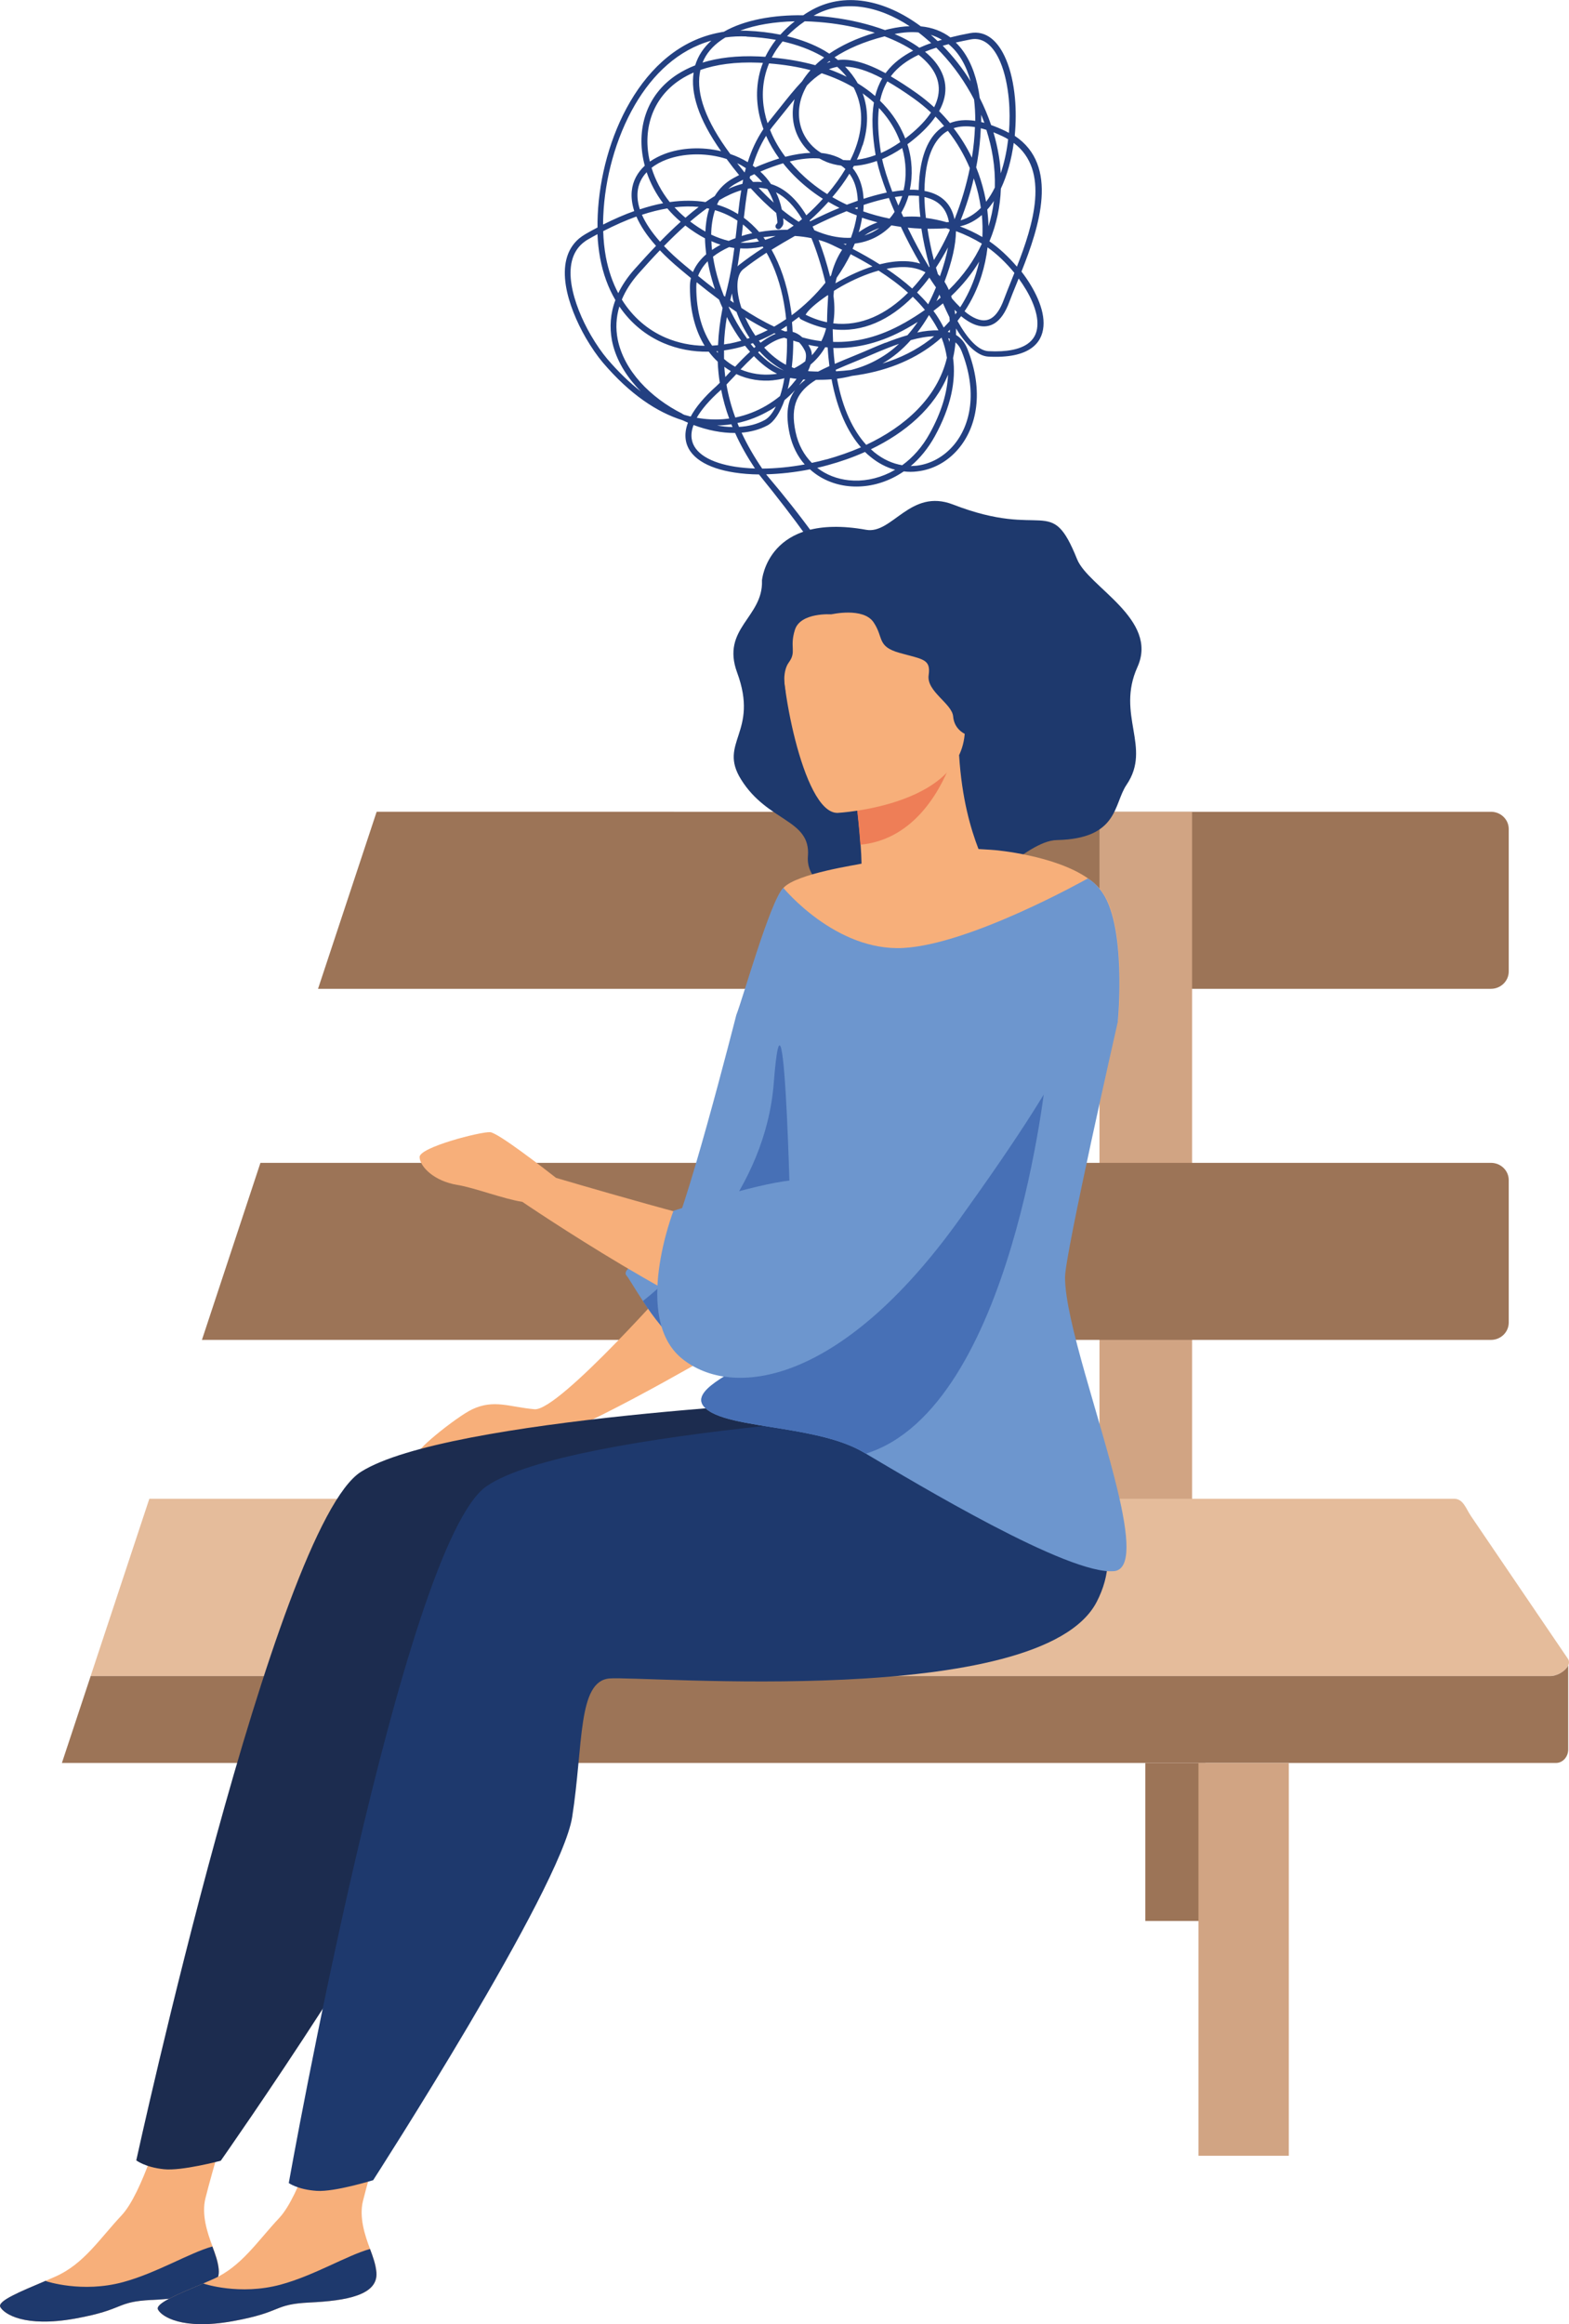<?xml version="1.0" encoding="UTF-8"?>
<svg id="Calque_2" data-name="Calque 2" xmlns="http://www.w3.org/2000/svg" viewBox="0 0 297.85 440.97">
  <defs>
    <style>
      .cls-1, .cls-2 {
        fill: #9c7457;
      }

      .cls-1, .cls-3, .cls-4, .cls-5, .cls-6, .cls-7, .cls-8, .cls-9, .cls-10, .cls-11, .cls-12 {
        fill-rule: evenodd;
      }

      .cls-3 {
        fill: #e5bc9b;
      }

      .cls-4 {
        fill: #234081;
      }

      .cls-5 {
        fill: #6d96ce;
      }

      .cls-6 {
        fill: #1e396d;
      }

      .cls-7 {
        fill: #539aa9;
      }

      .cls-8 {
        fill: #1c2c4f;
      }

      .cls-9 {
        fill: #d1a483;
      }

      .cls-10 {
        fill: #ee7e57;
      }

      .cls-11 {
        fill: #4770b6;
      }

      .cls-12 {
        fill: #f7af7a;
      }
    </style>
  </defs>
  <g id="Calque_1-2" data-name="Calque 1">
    <path class="cls-4" d="m145.5,89.99c2.61-.07,5.42-.38,8.26-.94,2,1.82,4.58,2.91,7.31,3.19,2.73.28,5.64-.21,8.38-1.56.72-.35,1.42-.77,2.12-1.24.86.11,1.72.11,2.56,0,2.96-.33,5.75-1.84,7.8-4.27,3.49-4.11,4.93-10.86,1.72-18.96-.49-1.23-1.23-2.08-2.16-2.66v-1.23c1.95,3.17,4.08,5.22,6.1,5.34,3.84.21,6.47-.4,8.14-1.56,1.49-1.03,2.21-2.49,2.35-4.17.14-1.61-.28-3.41-1.07-5.25-.75-1.73-1.82-3.5-3.1-5.15,3.37-8.47,7.21-20.12-1.28-25.76.23-2.42.25-4.85.04-7.16-.25-2.71-.81-5.25-1.67-7.28-1.46-3.5-3.77-5.62-6.86-5.04-1.32.24-2.56.51-3.73.81-1.54-1.16-3.4-1.89-5.61-2.1-6.75-5.01-14.6-6.76-21.16-2.84-.4.24-.79.47-1.16.74-5.7-.09-11.18.89-15.08,3.13-.26.03-.53.09-.79.14-7.49,1.4-13.13,6.55-16.97,13.11-3.82,6.51-5.86,14.44-6.17,21.5-.04.8-.05,1.61-.04,2.38-.75.38-1.51.81-2.3,1.26-.44.26-.84.54-1.21.84-2.51,2.14-3.05,5.38-2.51,8.86.53,3.38,2.07,6.99,3.79,9.98,1.09,1.87,2.23,3.5,3.24,4.69,5.19,6.09,10.34,9.44,15.11,10.94.35.16.7.32,1.05.47-.44,1.14-.56,2.17-.44,3.13.44,3.4,4.07,5.53,9.24,6.32,1.46.23,3.02.35,4.68.37,7.03,8.65,11.9,15.5,15.34,21.26.47-.05.93-.1,1.4-.12-3.4-5.92-8.26-12.75-15.36-21.13l.02-.04Zm11.45-2.85c-.95.26-1.89.49-2.84.68-1.46-1.47-2.56-3.41-3.07-5.81-1.12-5.16.42-7.81,3.86-9.94,1.02,0,2-.02,2.96-.1,1.09,5.85,3.1,10.07,5.58,12.9-2.1.91-4.28,1.66-6.47,2.28h-.02Zm23.02-16.06c-.14,3.36-1.21,7.06-3.47,11.15-1.42,2.59-3.23,4.59-5.23,6.04-1.82-.3-3.63-1.1-5.31-2.47-.21-.18-.42-.37-.63-.56,6.5-3.12,12.06-7.81,14.64-14.15v-.02Zm-24.65-.58c-.49,0-1-.03-1.49-.05-.14,0-.3-.02-.44-.04.19-.42.37-.84.49-1.24,1.09-.91,2.02-2,2.77-3.29l.47.04c.07,1.24.19,2.42.33,3.54-.75.35-1.47.68-2.12,1.03l-.02.02Zm3.35-.35c1.14-.51,2.37-1.01,3.7-1.56.68-.28,1.4-.58,2.12-.88.35-.14.72-.3,1.1-.47.86-.37,1.86-.79,2.93-1.21.68-.26,1.4-.54,2.14-.79-1.17,1.1-2.45,2.05-3.82,2.82-1.63.95-3.4,1.66-5.3,2.14-.91.11-1.86.19-2.84.25l-.05-.3h.02Zm21.55-10.05c.04.26.05.54.07.82-.37.42-.74.82-1.14,1.23-.42-.82-.89-1.63-1.42-2.42-.17-.24-.35-.49-.53-.74.63-.47,1.23-.96,1.81-1.43.39.89.79,1.75,1.19,2.56l.02-.02Zm.98-1.33c.14.16.3.3.46.44l-.33.46c-.04-.3-.07-.6-.12-.89Zm-.86-35.42c-.65-.77-1.33-1.52-2.07-2.26,1.96-3.5,1.4-6.69-.79-9.4-.53-.65-1.16-1.28-1.88-1.87.67-.28,1.39-.54,2.14-.77,2.49,2.47,4.72,5.39,6.52,8.61.23.4.44.81.65,1.21.16,1.3.23,2.66.23,4.06-1.88-.28-3.47-.12-4.8.42Zm5.93-.19v-1.38c.21.51.4,1.02.6,1.52-.19-.05-.39-.1-.58-.14h-.02Zm-7.31-14.48c.37-.1.74-.21,1.11-.3,2.02,1.65,3.38,4.1,4.19,7.06-1.54-2.47-3.33-4.76-5.3-6.76Zm-41.55,57.81c.39-.05.79-.12,1.19-.19.95-.18,1.89-.4,2.84-.7.32.38.61.77.95,1.14-1,.91-1.96,1.89-2.84,2.84-.74-.4-1.44-.89-2.1-1.47,0-.52-.02-1.07,0-1.61h-.04Zm-1.14.47l-.28-.32h.28v.32Zm39.94-9.21c-.65-.77-1.37-1.52-2.12-2.26.81-.88,1.6-1.82,2.33-2.82.42.65.84,1.26,1.26,1.86l-.14.32c-.42,1.01-.88,1.98-1.35,2.91h.02Zm2.12-1.86l.23.58c-.26.23-.53.44-.79.66.19-.4.39-.82.56-1.24Zm-25.39,3.82c.4-.81,2-2.24,4.23-3.73l.04.19c-.12,1.73-.19,3.38-.21,4.97-1.39-.28-2.79-.77-4.23-1.51.05.02.17.07.17.07Zm-2.65.1c-.05-.38-.09-.77-.16-1.15-.51-3.52-1.49-7-3.03-10.09-.21-.4-.42-.81-.63-1.19,1.39-.86,2.88-1.73,4.43-2.61,1.07.07,2.14.21,3.14.42.96,2.33,1.86,5.13,2.66,8.44-1.79,2.24-3.93,4.34-6.4,6.18h-.02Zm9.57-12.41c-.11.17-.23.35-.33.52-.75,1.26-1.35,2.7-1.75,4.31l-.19.26c-.67-2.64-1.4-4.96-2.19-6.97.89.24,1.74.56,2.52.93.65.31,1.32.63,1.96.95h-.02Zm.23-1.14c.21,0,.4.02.61.02l-.16.19-.46-.23v.02Zm1.37,1.96c1.42.74,2.82,1.52,4.16,2.33-2.19.7-4.35,1.7-6.28,2.78-.24.14-.49.28-.74.42.07-.37.14-.72.23-1.05,1.03-1.47,1.91-2.98,2.65-4.46l-.02-.02Zm-.07-17.81c-.46,0-.91,0-1.33-.05-.32-.21-.67-.38-1.03-.54-.91-.4-1.96-.68-3.14-.8-1.54-.93-2.72-2.28-3.44-3.83-.91-2.01-1.07-4.4-.26-6.81.25-.72.58-1.45,1-2.17.91-.95,1.82-1.72,2.79-2.31,2.3.75,4.31,1.66,6.08,2.71.18.33.33.68.47,1.03,1.18,2.84,1.28,6.09.16,9.65-.33,1.03-.75,2.08-1.3,3.15v-.02Zm2.37-2.82c1.14-3.59,1.09-6.93,0-9.88.77.56,1.49,1.14,2.14,1.73-.47,2.75-.33,6.04.32,9.98-1.24.46-2.42.75-3.56.88.44-.93.79-1.84,1.07-2.73l.04.02Zm-6.4-14.45c.51-.21,1.03-.35,1.58-.46.67.6,1.26,1.23,1.79,1.89-1.05-.52-2.17-1-3.38-1.44h.02Zm-.54,17.56c.88.35,1.82.6,2.86.72.3.19.56.42.81.65-.93,1.56-2.07,3.15-3.45,4.76-1.12-.7-2.19-1.47-3.17-2.28-1.49-1.21-2.81-2.54-3.95-3.92,2.16-.52,4.03-.7,5.63-.56.4.23.84.44,1.3.63h-.02Zm-9.5,5.79c1.79.91,3.44,2.56,4.94,5.08-.21.18-.42.35-.63.51-1.03-.65-2.12-1.42-3.21-2.31-.25-1.19-.61-2.28-1.11-3.29v.02Zm-.42,1.98c-.95-.86-1.91-1.8-2.89-2.84.56.02,1.12.1,1.66.24.49.79.89,1.65,1.21,2.59h.02Zm8.71,1.56c.58-.58,1.12-1.15,1.65-1.73.68.4,1.38.79,2.1,1.14-1.88.77-3.75,1.65-5.58,2.56l-.09-.16c.65-.56,1.28-1.16,1.91-1.8Zm6.64-.53l.56-.21-.03.42-.54-.21h.02Zm-4.26-2.08c1.28-1.5,2.37-2.99,3.26-4.46.37.51.67,1.05.91,1.65.4,1.03.63,2.22.67,3.48-.68.25-1.37.49-2.07.75-.96-.44-1.88-.93-2.77-1.44v.02Zm8.47-6.88c.35,1.61,1,3.68,1.88,5.99l-.63.14c-1.23.28-2.49.63-3.77,1.05-.07-1.28-.32-2.47-.74-3.54-.33-.84-.77-1.61-1.33-2.28l.23-.42c1.37-.09,2.84-.4,4.35-.94h.02Zm4.82,6.65c-.18.51-.37,1.01-.6,1.51l-.14.3c-.23-.54-.46-1.08-.67-1.61.47-.09.95-.14,1.4-.19Zm3.17-.05c.02,1.3.1,2.64.26,4.01-1.09-.09-2.17-.09-3.23,0l-.37-.82c.21-.37.42-.75.6-1.14.3-.67.56-1.35.77-2.07.68-.04,1.35,0,1.96.04v-.02Zm-5.56,4.34c-1.75-.35-3.42-.81-5.01-1.37.04-.42.07-.82.07-1.23,1.37-.46,2.72-.84,4-1.14.26-.07.53-.12.79-.18.33.86.7,1.73,1.09,2.63-.28.44-.6.88-.95,1.26l.02.02Zm-6.24-.61c-.21,1.36-.58,2.78-1.11,4.24-.19,0-.4.02-.6.02-1.93,0-4.05-.44-6.35-1.45-.11-.24-.23-.47-.33-.7,2.1-1.05,4.3-2.05,6.45-2.91.63.28,1.26.54,1.93.79v.02Zm-21.85,3.89l.24-2.17c.63.51,1.21,1.05,1.77,1.65-.68.14-1.35.32-2,.53h-.02Zm6.43,0c-.65.3-1.32.53-1.96.74-.12-.16-.23-.32-.35-.49.77-.1,1.54-.19,2.31-.25Zm-3.94,2.29c.51-.07,1-.16,1.49-.28l.14.23c-1.77,1.14-3.31,2.24-4.56,3.22-.12.1-.25.21-.35.33.19-1.16.35-2.29.51-3.43.93.07,1.86.03,2.77-.09v.02Zm5.94,13.5c-.65.44-1.33.88-2.02,1.28l-.25.14c-2.1-.98-4.17-2.19-6.21-3.54-.56-1.68-.82-3.27-.75-4.6.07-1.23.4-2.19,1.07-2.73,1.21-.96,2.72-2.03,4.44-3.15.21.35.4.72.58,1.09,1.49,2.96,2.44,6.34,2.93,9.75.09.58.16,1.15.21,1.73v.04Zm-9.94-3.1l-.67-.47c.09-.35.18-.7.26-1.05l.07-.26c.07.58.19,1.17.35,1.79h-.02Zm.53,1.72l.14.4c.58,1.52,1.37,3.08,2.35,4.55l-.46.16c-.91-1.24-1.79-2.63-2.56-4.1-.33-.61-.65-1.26-.95-1.89v-.11c.51.33,1,.67,1.47,1v-.02Zm9.54,2.66c.02.33.05.67.07,1.02-.12,0-.26,0-.39.04-.26-.1-.53-.21-.81-.33.39-.23.75-.47,1.12-.72Zm-5.96,1.87c-.77-1.12-1.42-2.31-1.95-3.49,1.42.88,2.84,1.7,4.3,2.42-.79.4-1.56.75-2.35,1.07Zm3.61-.47l.25.1c-.18.07-.35.16-.53.23-.79.38-1.58.88-2.35,1.47l-.32-.4c.98-.4,1.96-.88,2.95-1.42v.02Zm-8.62,1.96c-.32.05-.63.1-.95.16.07-1.68.24-3.41.54-5.2l.3.58c.74,1.38,1.56,2.71,2.44,3.92-.79.23-1.56.4-2.33.56v-.02Zm-2.09.3c-.38.04-.75.07-1.12.09-1.84-2.68-3-6.36-3-11.12,0-.32.02-.61.07-.91,1.4,1.14,2.82,2.24,4.24,3.29.21.54.44,1.07.68,1.59-.49,2.47-.77,4.81-.86,7.06h-.02Zm-3.77-13.15c.07-.19.14-.39.23-.56.39-.79.91-1.52,1.58-2.21.1.56.23,1.14.35,1.7.28,1.21.63,2.42,1.03,3.61-1.07-.82-2.14-1.66-3.21-2.54h.02Zm2.82-3.64c.89-.7,1.93-1.3,3.07-1.82.33.07.65.12.98.18-.35,2.77-.82,5.64-1.6,8.61l-.16.63-.23-.18c-.67-1.68-1.21-3.4-1.61-5.09-.17-.77-.33-1.56-.45-2.33Zm-.18-1.28c-.07-.56-.11-1.12-.12-1.66.58.26,1.16.49,1.73.67-.56.32-1.1.63-1.61,1Zm8.47-2.19c.14.18.3.37.44.56-.31.07-.63.12-.95.16-.82.1-1.65.14-2.49.09v-.04c.96-.32,1.96-.56,3-.77Zm-5.35.46c-1.07-.26-2.17-.65-3.28-1.17,0-.82.07-1.61.19-2.38.12-.79.3-1.56.53-2.26,1.56.46,2.96,1.12,4.23,1.96h.04l-.09.88c-.09.8-.17,1.63-.28,2.47-.35.12-.68.26-1.02.4l-.3.12-.02-.02Zm-4.38-1.75c-.95-.53-1.91-1.17-2.89-1.91,1.09-.93,2.14-1.77,3.19-2.52l.42.09c-.25.75-.42,1.56-.54,2.38-.09.63-.16,1.29-.18,1.98v-.02Zm-3.79-2.63c-.74-.61-1.44-1.28-2.07-1.98,1.63-.19,3.17-.21,4.59-.07-.82.63-1.67,1.31-2.51,2.05h-.02Zm6.01-2.5c.12-.3.26-.58.42-.84,1.44-.84,2.84-1.49,4.17-1.87-.25,1.47-.44,2.98-.61,4.52-1.21-.75-2.54-1.37-4-1.79l.02-.02Zm5.79-2.99c.19-.03.39-.07.6-.09,1.65,1.82,3.26,3.36,4.84,4.68.09.53.16,1.07.21,1.63v.26c-.02.05-.11.14-.21.26-.21.23-.19.58.04.79.23.21.58.19.79-.03.19-.23.33-.37.42-.58.11-.23.12-.46.11-.81,0-.17-.04-.35-.05-.52.68.51,1.35.98,2,1.4-.39.28-.79.54-1.19.79h-.42c-1.65,0-3.33.14-4.94.42-.88-1-1.84-1.91-2.91-2.7.21-1.89.44-3.73.75-5.5h-.02Zm-3.65,0c.47-.42,1-.79,1.58-1.09.4-.23.81-.42,1.21-.63v.03l-.12.75c-.88.23-1.75.52-2.66.95v-.02Zm4.03-2l.09-.39c.28-.12.54-.26.81-.39.53.47,1.03.96,1.49,1.52-.56-.07-1.16-.07-1.74-.04-.21-.25-.42-.49-.65-.74v.02Zm2.03-1.26c1.54-.67,2.98-1.17,4.33-1.58,1.26,1.59,2.75,3.1,4.43,4.48.98.81,2.02,1.56,3.12,2.26-.47.51-.95,1.03-1.46,1.54-.56.56-1.12,1.1-1.68,1.59-1.98-3.27-4.24-5.18-6.71-5.93-.58-.88-1.26-1.66-2.02-2.36h-.02Zm-3,.14c-.45-.56-.91-1.14-1.39-1.73.58.26,1.12.58,1.65.93-.07.26-.14.51-.21.77l-.07.04h.02Zm4.1-6.93c.65,1.47,1.49,2.91,2.49,4.29-1.42.44-2.93,1-4.56,1.7-.14-.12-.3-.23-.46-.33.6-1.96,1.4-3.85,2.52-5.65Zm.95-.65l-.19-.47c.26-.39.56-.75.86-1.12.67-.82,1.26-1.58,1.84-2.29.68-.86,1.32-1.66,1.95-2.42-.63,2.43-.39,4.82.54,6.85.58,1.26,1.42,2.4,2.47,3.33-1.42.05-3.02.3-4.77.75-1.11-1.47-2.02-3.03-2.7-4.62Zm-.67-1.73c-.95-2.91-1.17-5.88-.54-8.75.19-.88.47-1.75.82-2.61,2.89.23,5.52.66,7.87,1.28-.61.7-1.14,1.4-1.6,2.12-1.35,1.42-2.74,3.15-4.28,5.1-.6.74-1.21,1.52-1.82,2.28-.16.19-.3.39-.46.58v.02Zm14.69-10.75c1.96.04,4.24.74,7.08,2.24-.6,1.01-1.03,2.12-1.35,3.34-.98-.86-2.09-1.66-3.31-2.42-.63-1.14-1.46-2.21-2.42-3.19v.02Zm8.84,1.66c1.23-1.58,2.93-2.84,5.14-3.9.84.65,1.56,1.35,2.14,2.07,1.82,2.26,2.31,4.92.81,7.88-1-.91-2.07-1.79-3.19-2.59-1.84-1.31-3.51-2.38-5.03-3.27l.14-.18Zm7.5,7.04c-.91,1.38-2.26,2.84-4.12,4.34-.26.21-.51.4-.77.6-.18-.47-.37-.93-.6-1.38-.96-2.03-2.35-3.99-4.19-5.78.3-1.37.75-2.59,1.39-3.68,1.51.86,3.17,1.93,5.01,3.24,1.18.84,2.26,1.73,3.28,2.68v-.02Zm-5.84,5.62c-1.24.86-2.47,1.56-3.66,2.08-.54-3.33-.68-6.16-.39-8.56,1.45,1.54,2.58,3.19,3.38,4.89.24.52.47,1.05.67,1.59Zm.37,1.12c.79,2.75.84,5.53.26,8.02-.7.05-1.4.16-2.14.28-.91-2.42-1.6-4.57-1.93-6.2,1.25-.53,2.53-1.23,3.82-2.1h-.02Zm4.36,5.64c.35-3.71,1.45-6.74,3.54-8.39.24-.19.51-.37.77-.51,1.74,2.21,3.12,4.6,4.17,7.09-.67,3.26-1.65,6.57-2.91,9.7-.58-2.84-2.31-4.47-4.77-5.17-.3-.09-.61-.16-.93-.21,0-.88.05-1.72.12-2.52Zm9.22.12c.35,1,.63,2.01.88,3.05.19.84.35,1.7.47,2.56-1.1,1.12-2.38,1.94-3.84,2.35,1.03-2.59,1.88-5.27,2.49-7.95Zm-4.75,8.05l.04.23-.44.04c-1.32-.37-2.63-.65-3.93-.81-.16-1.35-.25-2.68-.28-3.96.21.03.42.09.61.16,2.07.6,3.51,1.96,4,4.36v-.02Zm-13.52.3c-.25.09-.47.18-.72.28-1.02.42-1.96.96-2.84,1.59.28-.93.49-1.86.63-2.75.95.33,1.93.61,2.93.88Zm-.28,1.31c.21-.09.42-.18.63-.24-.84.61-1.81,1.08-2.84,1.42.68-.46,1.42-.86,2.21-1.17Zm2.93-.74c.6.11,1.19.19,1.79.28,1.1,2.35,2.35,4.73,3.67,6.97-.95-.3-1.95-.44-2.98-.46-1.51-.03-3.1.19-4.72.6-1.63-1.03-3.37-2.01-5.14-2.94.14-.33.28-.67.42-1,2.81-.33,5.17-1.59,6.96-3.47v.02Zm3.1.44c.84.09,1.7.14,2.58.18.16,1.09.37,2.17.6,3.27.28,1.33.61,2.66.96,3.96l-.07.1c-1.46-2.36-2.84-4.94-4.07-7.49v-.02Zm7.26.09c.23.07.45.14.68.21v.25c-.28.63-.58,1.24-.88,1.84-.65,1.3-1.35,2.56-2.1,3.75-.25-.96-.49-1.94-.68-2.92-.21-1-.39-2.01-.54-3.01,1.16,0,2.33-.02,3.54-.1h-.02Zm.38,3.62c-.3,1.59-.79,3.43-1.54,5.5-.12-.14-.24-.26-.38-.4-.12-.4-.25-.8-.37-1.23.81-1.23,1.58-2.54,2.3-3.87Zm-6.8,7.84c-1.47-1.33-3.12-2.57-4.87-3.75,1.16-.23,2.28-.35,3.37-.33,1.46.03,2.82.33,4.02,1-.79,1.09-1.63,2.12-2.51,3.06v.02Zm-14.99,6.62c.26-1.58.3-3.33.05-5.22l.04-.51.04-.46c.47-.3.96-.58,1.47-.88,2.16-1.21,4.59-2.29,7.01-2.96,2.03,1.3,3.91,2.7,5.59,4.2-4.07,4.06-8.91,6.44-14.22,5.81h.02Zm-1.35.93c-.23.88-.53,1.68-.91,2.43-1.21-.14-2.42-.39-3.61-.72-.58-.54-1.19-.88-1.84-1.05-.02-.61-.07-1.23-.12-1.84.46-.33.91-.66,1.35-1,.05.23.21.4.47.53,1.58.79,3.14,1.33,4.66,1.65Zm-7.43,1.98c.04,1.72-.04,3.38-.19,4.94-1.54-.81-2.93-1.96-4.14-3.27.7-.53,1.4-.98,2.1-1.31.58-.28,1.16-.47,1.72-.56l.51.19v.02Zm-.56,6.02c-1.67-.6-3.35-1.8-4.93-3.43l.26-.23c1.35,1.49,2.91,2.77,4.66,3.66Zm-6.33-5.04l.42-.16c.14.19.28.37.42.56l.09.12-.3.24c-.21-.24-.44-.51-.65-.77h.02Zm-8.75.35c-2.61-.04-5.08-.56-7.35-1.52-3.38-1.44-6.28-3.89-8.36-7.25.68-1.65,1.72-3.29,3.17-4.94,1.37-1.54,2.72-3.03,4.05-4.41,1.1,1.17,2.42,2.38,3.93,3.64.65.54,1.32,1.09,1.96,1.63-.14.54-.19,1.12-.19,1.72,0,4.66,1.09,8.35,2.8,11.14h-.02Zm-7.71-18.93c1.37-1.4,2.73-2.71,4.05-3.89,1.26.98,2.51,1.79,3.73,2.43.02.98.11,2,.23,3.03-1.03.89-1.86,1.93-2.38,3.06-.05.1-.09.19-.14.3-.54-.44-1.09-.89-1.63-1.35-1.49-1.24-2.79-2.43-3.87-3.59h.02Zm-.75-.82c-1.63-1.84-2.75-3.55-3.44-5.11,1.7-.56,3.3-.95,4.82-1.21.77.91,1.61,1.75,2.54,2.54-1.3,1.15-2.59,2.42-3.93,3.78Zm-3.84-6.16c-.39-1.21-.51-2.31-.42-3.31.14-1.45.75-2.7,1.72-3.71.7,2.07,1.75,4.06,3.12,5.88-1.4.26-2.88.65-4.42,1.16v-.02Zm2.23-7.86c.82-.65,1.79-1.17,2.88-1.58,3.1-1.15,7.05-1.31,10.69-.3.23.07.46.14.68.21.79,1.08,1.58,2.1,2.37,3.05-.33.18-.67.35-1,.53-1.58.84-2.75,2.01-3.63,3.45-.58.35-1.16.74-1.75,1.14-2.03-.33-4.29-.35-6.79,0-1.58-1.98-2.75-4.2-3.45-6.5Zm-.32-1.17c-.7-2.92-.63-5.9.3-8.61.93-2.71,2.73-5.16,5.52-6.97.75-.49,1.6-.93,2.49-1.33-.6,3.83.84,8.75,5.21,14.93-3.68-.88-7.59-.67-10.71.51-1.03.39-1.96.88-2.8,1.45v.02Zm9.59-17.4c2.96-1.03,6.61-1.56,11.05-1.38l.82.04c-.32.8-.56,1.61-.74,2.45-.72,3.33-.39,6.78.84,10.1-1.35,2.01-2.3,4.1-2.98,6.29-1.04-.63-2.16-1.16-3.31-1.54-.28-.38-.56-.77-.84-1.16-4.42-6.27-5.68-11.14-4.84-14.78v-.02Zm13.55-2.35c.54-1.05,1.23-2.08,2.05-3.06,2.8.63,5.28,1.56,7.35,2.73.19.1.37.21.54.33-.61.47-1.17.94-1.68,1.45-2.47-.68-5.22-1.19-8.26-1.45Zm10.94.66l.19.14c-.23.07-.46.16-.68.24.16-.12.33-.24.49-.37v-.02Zm10.48-4.68c2.03.77,3.87,1.68,5.42,2.71-2.1,1.09-3.75,2.36-5,3.96-.09.1-.16.21-.23.32-3.79-2.05-6.65-2.78-9.05-2.5-.21-.18-.44-.35-.65-.51,2.42-1.59,5.56-2.98,9.5-3.98Zm11.31,17c-.26.16-.51.33-.74.51-2.37,1.86-3.58,5.17-3.96,9.17-.07.81-.12,1.63-.14,2.47-.54-.05-1.1-.07-1.68-.05.58-2.7.47-5.69-.46-8.63.37-.26.72-.54,1.09-.84,1.88-1.51,3.26-2.98,4.24-4.41.58.58,1.12,1.17,1.63,1.79h.02Zm5.84.21c-.07,1.89-.26,3.83-.58,5.81-.95-1.96-2.1-3.83-3.47-5.6,1.14-.37,2.47-.46,4.05-.21Zm1.12.23c.33.09.68.17,1.05.3.54,1.7.96,3.43,1.24,5.2.3,1.89.42,3.8.37,5.73-.49,1-1.04,1.91-1.67,2.71-.11-.56-.21-1.12-.35-1.7-.39-1.63-.89-3.26-1.53-4.83.07-.37.14-.74.21-1.12.37-2.14.6-4.27.67-6.3v.02Zm2.47,13.81c-.19,1.61-.53,3.2-1.02,4.78-.02-1.05-.11-2.12-.23-3.17.44-.49.86-1.03,1.24-1.61Zm-2.17,6.83c-1.38-.81-2.82-1.49-4.28-2.03,1.58-.35,2.96-1.1,4.17-2.15.14,1.4.16,2.8.1,4.2v-.02Zm-.1,1.24c-1.42,3.08-3.47,6.04-6.28,8.79-.24-.58-.53-1.09-.82-1.56,1.47-3.9,2.14-7.04,2.17-9.49l.04-.09c1.67.61,3.31,1.4,4.89,2.36v-.02Zm-.51,3.4c-.18.82-.4,1.63-.65,2.43-.7,2.19-1.7,4.29-2.96,6.25-.53-.51-1.05-1.07-1.58-1.68-.03-.16-.09-.3-.14-.44,2.19-2.07,3.94-4.27,5.33-6.55v-.02Zm-14.2,11.64c-4.75,2.7-9.24,3.75-13.54,3.61-.04-.79-.05-1.58-.07-2.4,5.7.7,10.89-1.82,15.2-6.16.82.79,1.6,1.63,2.3,2.49-1.21.86-2.51,1.68-3.89,2.47Zm-19.97,3.73c.39.39.75.91,1.09,1.59.24.51.26,1.17.07,1.94l-.03.04c-.65.51-1.35.94-2.07,1.3-.16-.05-.32-.12-.47-.19.19-1.59.28-3.29.28-5.04.39.12.77.25,1.16.35l-.02.02Zm1.75.44c.63.14,1.28.26,1.91.35-.39.59-.81,1.14-1.26,1.63,0-.47-.11-.91-.3-1.29-.12-.24-.23-.46-.35-.67v-.02Zm-5.96,5.48c-.26.05-.53.09-.79.11-2.05.21-4.17-.09-6.14-.93.79-.84,1.67-1.7,2.54-2.52,1.4,1.45,2.88,2.61,4.38,3.33v.02Zm-8.78-.49l-1.04,1.12c-.09-.63-.14-1.28-.19-1.94.4.3.82.56,1.24.81l-.02.02Zm8.1,1.72c.7-.07,1.4-.19,2.07-.38-.21,1.24-.49,2.38-.82,3.38-.81.67-1.7,1.28-2.65,1.84-1.72,1-3.7,1.8-5.84,2.24-.74-2-1.31-4.08-1.68-6.25.33-.37.72-.77,1.12-1.19l.75-.8c2.24,1.05,4.7,1.42,7.07,1.17h-.02Zm3.17-.42h.05c.39.07.77.12,1.16.16-.09.12-.17.25-.28.37-.4.52-.86,1.05-1.39,1.58.16-.67.32-1.37.44-2.1h.02Zm2.49.28l.42.04c-.44.33-.84.68-1.21,1.05l.12-.16c.25-.32.46-.63.67-.93Zm.28,16.12c-2.79.51-5.54.77-8.08.79-1.49-2.19-2.81-4.45-3.91-6.81,1.79-.16,3.47-.61,4.94-1.4,1.26-.7,2.37-2.42,3.21-4.78.74-.61,1.4-1.26,2-1.91-1.42,1.96-1.84,4.52-1.03,8.3.51,2.33,1.51,4.29,2.88,5.83v-.02Zm-21.13-7.49c2.65,1,5.36,1.54,7.91,1.52,1.05,2.35,2.33,4.57,3.77,6.74-1.32-.04-2.58-.16-3.73-.33-4.66-.72-7.92-2.54-8.29-5.36-.1-.77,0-1.63.37-2.57h-.02Zm7.19-.14l.23.54c-.96-.02-1.95-.12-2.93-.3.44,0,.88-.04,1.3-.07.47-.03.95-.09,1.42-.17h-.02Zm7.15-2.54c.46-.26.88-.53,1.3-.82-.61,1.24-1.32,2.14-2.1,2.56-1.44.79-3.1,1.21-4.89,1.31-.11-.25-.21-.49-.3-.74,2.21-.47,4.23-1.3,6-2.33v.02Zm-13.71,1.31c.88-1.54,2.35-3.29,4.52-5.22l.11-.09c.37,1.89.88,3.71,1.53,5.46-.37.05-.74.09-1.11.12-1.6.12-3.3.05-5.03-.26l-.02-.02Zm-2.75-.77c-2.98-1.49-5.77-3.54-7.96-5.97-2.17-2.42-3.73-5.22-4.31-8.19-.38-2-.31-4.08.33-6.18,2.17,3.19,5.07,5.53,8.4,6.95,2.63,1.12,5.52,1.68,8.57,1.63.53.7,1.09,1.33,1.7,1.89.05,1.37.19,2.71.39,4.01-.23.23-.44.44-.61.6-2.38,2.12-3.98,4.06-4.91,5.81-.4-.11-.81-.21-1.21-.33l-.39-.19v-.02Zm-16.1-34.05c.07,1.59.25,3.12.51,4.55.56,2.98,1.54,5.62,2.86,7.88l.04.05c-.98,2.59-1.12,5.17-.67,7.63.61,3.19,2.28,6.16,4.58,8.74.3.33.61.67.93.98-2.1-1.61-4.24-3.66-6.4-6.18-.96-1.14-2.07-2.71-3.12-4.52-1.67-2.89-3.15-6.37-3.66-9.6-.49-3.12-.04-5.99,2.12-7.83.32-.26.65-.51,1.03-.72.6-.35,1.19-.67,1.77-.98l.02-.02Zm7.4-3.34c.74,1.72,1.95,3.57,3.72,5.55-1.37,1.42-2.73,2.92-4.14,4.5-1.32,1.49-2.31,2.98-3.03,4.48-1.07-2-1.86-4.29-2.35-6.85-.28-1.52-.46-3.19-.51-4.92,2.23-1.14,4.33-2.07,6.29-2.77h.02Zm14.24-33.41c-1.46,1.3-2.52,2.85-3.09,4.71-1.26.49-2.38,1.07-3.4,1.72-3.02,1.96-4.98,4.6-5.98,7.55-1,2.94-1.07,6.18-.3,9.33l.11.44c-1.38,1.28-2.28,2.89-2.47,4.83-.11,1.15.04,2.42.47,3.78-1.86.66-3.84,1.52-5.91,2.56,0-.58,0-1.16.04-1.75.3-6.88,2.3-14.62,6.01-20.98,3.38-5.79,8.2-10.42,14.5-12.17l.02-.02Zm6.66-.74c1.98.09,3.84.3,5.58.61-.81,1.03-1.47,2.12-2.02,3.22-.4-.02-.82-.05-1.25-.07-4.19-.18-7.73.26-10.66,1.17.68-1.7,1.89-3.1,3.49-4.22.28-.19.56-.39.86-.56,1.28-.18,2.61-.24,4-.18v.02Zm7.7-.09c.96-1,2.07-1.94,3.35-2.82,1.7.04,3.4.18,5.1.39,2.84.37,5.64.96,8.2,1.79-3.52,1.05-6.38,2.42-8.64,3.96-.32-.21-.63-.4-.96-.6-2.02-1.16-4.38-2.07-7.05-2.71Zm1.45-2.82c-1.03.81-1.93,1.66-2.73,2.54-1.96-.4-4.1-.65-6.36-.75-.42-.02-.84-.02-1.26-.02,2.98-1.12,6.59-1.68,10.36-1.77Zm17.11,1.66c-3.05-1.12-6.49-1.94-9.97-2.38-1.18-.16-2.37-.26-3.56-.33,5.61-3.19,12.27-1.94,18.23,1.98-1.16.04-2.42.21-3.75.51-.32.07-.63.14-.93.23h-.02Zm6.37.45c.72.54,1.42,1.14,2.12,1.75l.3.28c-.79.26-1.54.56-2.24.88-1.35-.98-2.95-1.86-4.7-2.61,1.65-.33,3.16-.42,4.52-.3Zm4.47,1.4c-.28.07-.54.16-.82.25-.26-.25-.51-.47-.77-.72-.18-.16-.35-.32-.53-.47.75.25,1.47.54,2.12.95Zm12.68,17.65c-.23-.12-.46-.25-.7-.37-.93-.44-1.8-.8-2.65-1.1-.6-1.77-1.33-3.5-2.17-5.16-.1-.88-.26-1.72-.44-2.52-.75-3.27-2.09-6.04-4.1-7.98.91-.21,1.88-.4,2.88-.6,2.45-.46,4.36,1.37,5.61,4.38.81,1.94,1.33,4.34,1.58,6.97.19,2.07.19,4.24.02,6.41l-.02-.02Zm-.19,1.79c-.26,2.05-.72,4.04-1.33,5.9-.07-1.08-.17-2.15-.35-3.24-.25-1.54-.6-3.06-1.04-4.55.54.21,1.12.47,1.72.75.39.18.74.37,1.07.58l-.07.56Zm1.73,23.6c-1.6-1.89-3.42-3.57-5.21-4.8,1.37-3.26,2.05-6.64,2.17-10,1.21-2.56,2.02-5.57,2.44-8.67,6.93,5.2,3.7,15.58.61,23.46h-.02Zm-.47,1.19l-.63,1.58c-.51,1.28-.98,2.43-1.37,3.48-.67,1.82-1.46,2.96-2.35,3.52-1.14.72-2.49.47-3.95-.44-.39-.24-.77-.52-1.16-.86,1.39-2.07,2.44-4.32,3.19-6.67.56-1.77.96-3.61,1.17-5.46,1.77,1.24,3.56,2.96,5.1,4.85h-.02Zm-10.8,9.1c.23-.3.46-.6.68-.89.4.33.81.63,1.21.88,1.84,1.17,3.61,1.43,5.17.46,1.09-.7,2.03-2.01,2.79-4.08.37-.98.84-2.17,1.37-3.45l.39-.96c1.03,1.42,1.93,2.91,2.56,4.38.72,1.68,1.11,3.31.98,4.71-.1,1.35-.68,2.5-1.88,3.33-1.47,1.01-3.86,1.56-7.42,1.37-1.91-.1-3.96-2.33-5.84-5.71l-.02-.02Zm-1.45,2.21c-.14-.05-.26-.09-.4-.12l.4-.42v.54Zm-6.19,0c.79-1.01,1.52-2.12,2.23-3.31.14.19.28.38.42.6.51.75.96,1.52,1.37,2.31-1.26-.05-2.61.1-4,.4h-.02Zm-6.05,1.93c-1.1.44-2.1.86-2.96,1.23l-1.09.47c-.74.3-1.44.6-2.12.88-1.23.51-2.37.96-3.44,1.44-.12-.96-.21-1.98-.28-3.01,4.45.12,9.1-.98,14.03-3.76.68-.38,1.35-.79,2-1.19-.61.89-1.26,1.73-1.95,2.52-1.45.42-2.88.93-4.19,1.45v-.02Zm9.24-1.21c-.28.25-.58.47-.88.7-2.49,1.89-5.45,3.41-8.91,4.46,1.98-1.15,3.77-2.64,5.36-4.43,1.51-.42,3.03-.7,4.4-.74h.02Zm1.42.26c.49,1.23.82,2.49,1.02,3.82-1.82,7.6-7.98,13.06-15.32,16.51-2.45-2.68-4.47-6.78-5.54-12.54.97-.12,1.91-.3,2.82-.54,6.28-.79,11.4-2.91,15.39-5.93.56-.42,1.1-.88,1.61-1.33l.02.02Zm1.51.82c-.07-.25-.16-.47-.24-.72.11.03.19.07.28.1,0,.21-.02.4-.04.61Zm-7.35,23.53c1.72-1.45,3.28-3.33,4.56-5.64,3.08-5.62,4.05-10.52,3.47-14.86.21-.95.37-1.94.46-2.96.49.42.89.98,1.17,1.7,3.03,7.67,1.72,13.99-1.52,17.81-1.88,2.21-4.4,3.59-7.07,3.89-.35.03-.7.05-1.07.07Zm-17.79.35c.7-.16,1.4-.33,2.1-.53,2.37-.65,4.73-1.47,7-2.49.33.33.67.63,1.02.91,1.49,1.23,3.09,2.05,4.7,2.47-.33.19-.67.37-1,.54-2.54,1.24-5.24,1.72-7.77,1.45-2.23-.23-4.31-1.03-6.03-2.36h-.02Z"/>
    <path class="cls-1" d="m60.37,187.61h222.67c1.86,0,3.37-1.49,3.37-3.29v-27.03c0-1.8-1.51-3.27-3.37-3.27H71.5l-11.13,33.6Z"/>
    <path class="cls-2" d="m228.83,334.49h-11.41v29.98h11.41v-29.98Z"/>
    <path class="cls-9" d="m208.72,154.02v130.37h17.58v-130.37h-17.58Z"/>
    <path class="cls-1" d="m38.33,254.22h244.71c1.86,0,3.37-1.47,3.37-3.29v-27.03c0-1.8-1.51-3.27-3.37-3.27H49.44l-11.11,33.6Z"/>
    <path class="cls-3" d="m17.22,317.98h277.14c.16,0,.32,0,.49-.05.12,0,.25-.05.39-.09.05,0,.09-.02.12-.04.17-.05.35-.12.51-.19.16-.07.32-.16.47-.25.42-.24.79-.54,1.05-.88.07-.09.14-.18.21-.28.05-.09.09-.18.12-.26.18-.42.18-.88-.12-1.28l-18.37-27.03c-1-1.49-1.45-3.27-3.23-3.27H28.35l-11.13,33.6v.02Z"/>
    <path class="cls-1" d="m17.22,317.98l-5.47,16.51h283.63c1.28,0,2.32-1.16,2.32-2.56v-15.97s-.09.18-.12.26c-.05.09-.12.17-.21.28-.26.33-.63.63-1.05.88-.16.09-.32.18-.47.25-.17.07-.33.14-.51.19-.04,0-.07.02-.12.04-.12.04-.24.07-.39.09-.17.03-.33.05-.49.05H17.19l.04-.02Z"/>
    <path class="cls-9" d="m227.51,334.49v74.53h17.15v-74.53h-17.15Z"/>
    <path class="cls-12" d="m128.86,241.87s-22.74,25.93-27.39,25.51c-4.75-.42-7.66-1.93-11.8,0-2.98,1.38-12.38,8.93-9.84,8.44,2.52-.51,7.08-1.09,8.29-1.19,1.67-.16,4.31-.19,6.14-.51,1.14-.21,5.28-.31,6.65-.37,6-.19,34.29-16.7,34.29-16.7l-6.33-15.16-.02-.02Z"/>
    <path class="cls-6" d="m144.64,110.17s1.03-13.03,19.79-9.65c4.96.89,8.36-7.93,16.48-4.8,17.48,6.78,18.51-2.17,23.56,10.38,2.1,5.25,15.57,11.38,11.45,20.47-4.1,9.09,2.77,15.2-2.05,22.31-2.51,3.68-1.49,10.26-13.27,10.51-5.87.12-15.02,10.99-21.6,12.96-6.59,1.98-26.37-.88-25.63-9.89.58-7.06-7.64-6.46-12.69-14.57-4.42-7.07,3.47-8.86-.75-20.29-3.08-8.39,4.96-10.44,4.72-17.42Z"/>
    <path class="cls-12" d="m41.52,430.61c.4,4.36-5.66,5.41-12.71,5.76-7.03.35-4.91,1.79-14.55,3.54-9.64,1.73-13.5-.89-14.2-2.19-.61-1.16,3.86-2.96,8.64-4.99.6-.26,1.19-.53,1.81-.79,5.38-2.36,8.4-7.18,12.59-11.64,3.96-4.22,7.75-17.77,7.75-17.77l13.1-2.8s-3.68,12.18-4.96,17.39c-.75,3.06.35,6.48,1.35,9.09.53,1.42,1.07,2.85,1.21,4.4l-.02.02Z"/>
    <path class="cls-6" d="m28.81,436.37c-7.03.35-4.91,1.79-14.55,3.54-9.64,1.73-13.5-.89-14.2-2.19-.61-1.16,3.86-2.96,8.64-4.99l.07.09s6.79,2.29,14.6.17c6.38-1.73,12.55-5.53,16.94-6.76.53,1.42,1.07,2.85,1.21,4.39.4,4.36-5.66,5.41-12.71,5.76v-.02Z"/>
    <path class="cls-8" d="m157.53,265.65s-72.62,3.26-88.99,13.59c-16.39,10.33-42.67,130.65-42.67,130.65,0,0,1.63,1.3,5.24,1.68,3.37.37,10.8-1.61,10.8-1.61,0,0,37.78-53.84,40.43-67.41,2.67-13.57,2.02-25.67,8.07-25.98,6.07-.32,81.59,9.17,93.02-10.92,11.41-20.1-25.89-40.01-25.89-40.01v.02Z"/>
    <path class="cls-12" d="m71.46,431.1c.4,4.36-5.68,5.43-12.71,5.76-7.05.35-4.91,1.79-14.55,3.54-9.64,1.73-13.52-.89-14.2-2.19-.63-1.15,3.86-2.96,8.63-4.99.6-.26,1.21-.52,1.81-.79,5.36-2.36,8.4-7.18,12.59-11.64,3.96-4.22,7.73-17.77,7.73-17.77l13.1-2.8s-3.68,12.19-4.96,17.39c-.75,3.06.35,6.48,1.35,9.09.53,1.42,1.07,2.87,1.21,4.39l.02.02Z"/>
    <path class="cls-6" d="m58.75,436.86c-7.05.35-4.91,1.79-14.55,3.54-9.64,1.73-13.52-.89-14.2-2.19-.63-1.16,3.86-2.96,8.63-4.99l.07.07s6.79,2.29,14.6.17c6.38-1.73,12.54-5.53,16.94-6.76.53,1.42,1.07,2.87,1.21,4.4.4,4.36-5.68,5.43-12.71,5.76h.02Z"/>
    <path class="cls-6" d="m185.67,267.36s-77.33,3.66-93.3,14.62c-15.97,10.96-37.55,132.21-37.55,132.21,0,0,1.67,1.24,5.31,1.49,3.38.23,10.71-2.03,10.71-2.03,0,0,35.64-55.26,37.78-68.91,2.14-13.66,1-25.72,7.05-26.28,6.05-.56,81.89,5.99,92.52-14.53,10.64-20.54-22.51-36.54-22.51-36.54v-.02Z"/>
    <path class="cls-12" d="m208.81,168.69s-.07-.07-.09-.12c-.63-.7-1.35-1.33-2.16-1.89h-.02v-.02c-6.31-4.41-17.6-5.36-17.6-5.36,0,0-1.24-.11-3.19-.21-1.47-3.83-3.16-9.51-3.68-17.79l-1.12.3-18.81,5.04s.82,5.97,1.23,11.61c.09,1.24.16,2.45.18,3.61-.54.19-12.25,1.84-14.8,4.57-2.54,2.75-7.64,20.94-8.92,24.16l72.44,1.17s1.82-18.91-3.42-25.09l-.03.02Z"/>
    <path class="cls-5" d="m211.47,298.09c-8.57.82-37.48-16.61-47.11-22.29-.18-.11-.33-.19-.49-.28-4.01-2.36-9.66-3.47-15.02-4.36-6.84-1.12-13.22-1.87-15.25-4.31-2.44-2.91,4.72-6.13,10.47-9.47,2.89-1.68,5.43-3.4,6.22-5.13.61-1.35.56-4.31.16-8.09-.07-.72-.16-1.45-.26-2.21-.47.96-1.05,1.98-1.72,2.98-1.68,2.52-3.91,5.08-6.14,7.18-2.73,2.57-5.45,4.5-7.14,4.92-1.14.28-2.28.12-3.4-.3-3.02-1.17-5.91-4.48-8.22-7.67-.54-.75-1.05-1.51-1.52-2.22-1.58-2.38-2.7-4.36-3.12-4.83-1.28-1.42,5.15-4.24,7.8-6.34,2.63-2.12,13.04-43.07,13.04-43.07,1.28-3.22,6.36-21.41,8.92-24.16,0,0,9.92,12.12,22.79,11.42,12.78-.68,34.68-13.01,35.01-13.18,1.12.51,2.3,2.03,2.3,2.03,5.24,6.18,3.42,25.09,3.42,25.09,0,0-10.03,44.1-10.03,48.55,0,8.16,6.75,26.93,9.98,40.43,2.05,8.56,2.68,15.01-.7,15.32h.02Z"/>
    <path class="cls-10" d="m162.1,148.66s.84,5.97,1.23,11.61c10.64-1.02,15.64-11.1,17.59-16.65l-18.81,5.04Z"/>
    <path class="cls-12" d="m158.9,154.24s25.26-1.26,24.25-16.97c-1.03-15.71,1.53-26.46-14.64-26.3-16.18.14-18.92,6.34-19.85,11.66-.93,5.32,3.65,31.53,10.26,31.6h-.02Z"/>
    <path class="cls-6" d="m157.83,116.56s6.05-1.4,8.01,1.52c1.98,2.94.56,4.57,4.98,5.81,4.4,1.23,5.91,1.14,5.47,4.22-.44,3.08,4.44,5.36,4.65,7.83.21,2.47,2.23,3.69,4.17,3.87,1.95.17,1.05-31.78-6.43-33.18-7.49-1.4-14.71.26-16.92,2.03-2.21,1.77-3.91,7.9-3.91,7.9h-.02Z"/>
    <path class="cls-6" d="m157.83,116.56s-5.87-.42-6.93,2.94c-1.05,3.34.35,4.13-1.14,6.16-1.49,2.03-.63,5.62-.63,5.62,0,0-11.62-21.38.63-22.78,12.25-1.4,11.92,1.09,8.08,8.07l-.02-.02Z"/>
    <path class="cls-11" d="m150.15,236.94c-1.68,5.04-4.68,10.58-7.82,15.18-2.73,2.57-5.45,4.5-7.14,4.92-1.14.28-2.28.12-3.4-.3-3.02-1.17-5.91-4.48-8.22-7.67-.54-.75-1.05-1.51-1.52-2.22,8.03-6.43,23.25-21.15,24.83-41.3,2.16-27.51,3.38,32.65,3.28,31.39Z"/>
    <path class="cls-7" d="m131.79,256.72c2.81-4.27,8.5-8.47,16.67-11.78-3.75,5.62-10.2,11.35-13.27,12.08-1.14.28-2.28.12-3.4-.3Z"/>
    <path class="cls-11" d="m198.62,203.77s-6.31,63.33-34.24,72.03c-.17-.11-.33-.19-.49-.28-4.01-2.36-9.66-3.47-15.02-4.36-6.84-1.12-13.22-1.87-15.25-4.31-2.44-2.91,4.72-6.13,10.47-9.47,2.89-1.68,5.44-3.4,6.22-5.13.61-1.35.56-4.31.16-8.09,27.1-10.01,48.16-40.41,48.16-40.41v.02Z"/>
    <path class="cls-12" d="m205.71,185.02c-2.93-13.17-16.2-5.62-16.2-5.62-4.61-1.05-38.38,53.61-41.08,54.85-2.3,1.05-33.42-7.98-42.87-10.77-2.44-1.91-11.01-8.56-12.52-8.67-1.75-.12-13.46,2.87-13.39,4.73.07,1.86,2.82,4.57,7.13,5.27,3.28.53,8.84,2.68,12.38,3.22,0,0,34.35,23.37,48.98,26.21,13.17,2.57,60.47-56.08,57.54-69.25l.02.02Z"/>
    <path class="cls-5" d="m127.86,229.7s-7.91,20.31,1.58,28.05c9.48,7.72,30.07,5.13,52.61-26.28,22.56-31.39,31.72-48.5,20.02-53.49-11.69-4.99-21.37,2.84-27.37,15.06-6.24,12.69-17.74,30.27-24.65,30.94-6.91.67-22.18,5.74-22.18,5.74l-.02-.02Z"/>
  </g>
</svg>